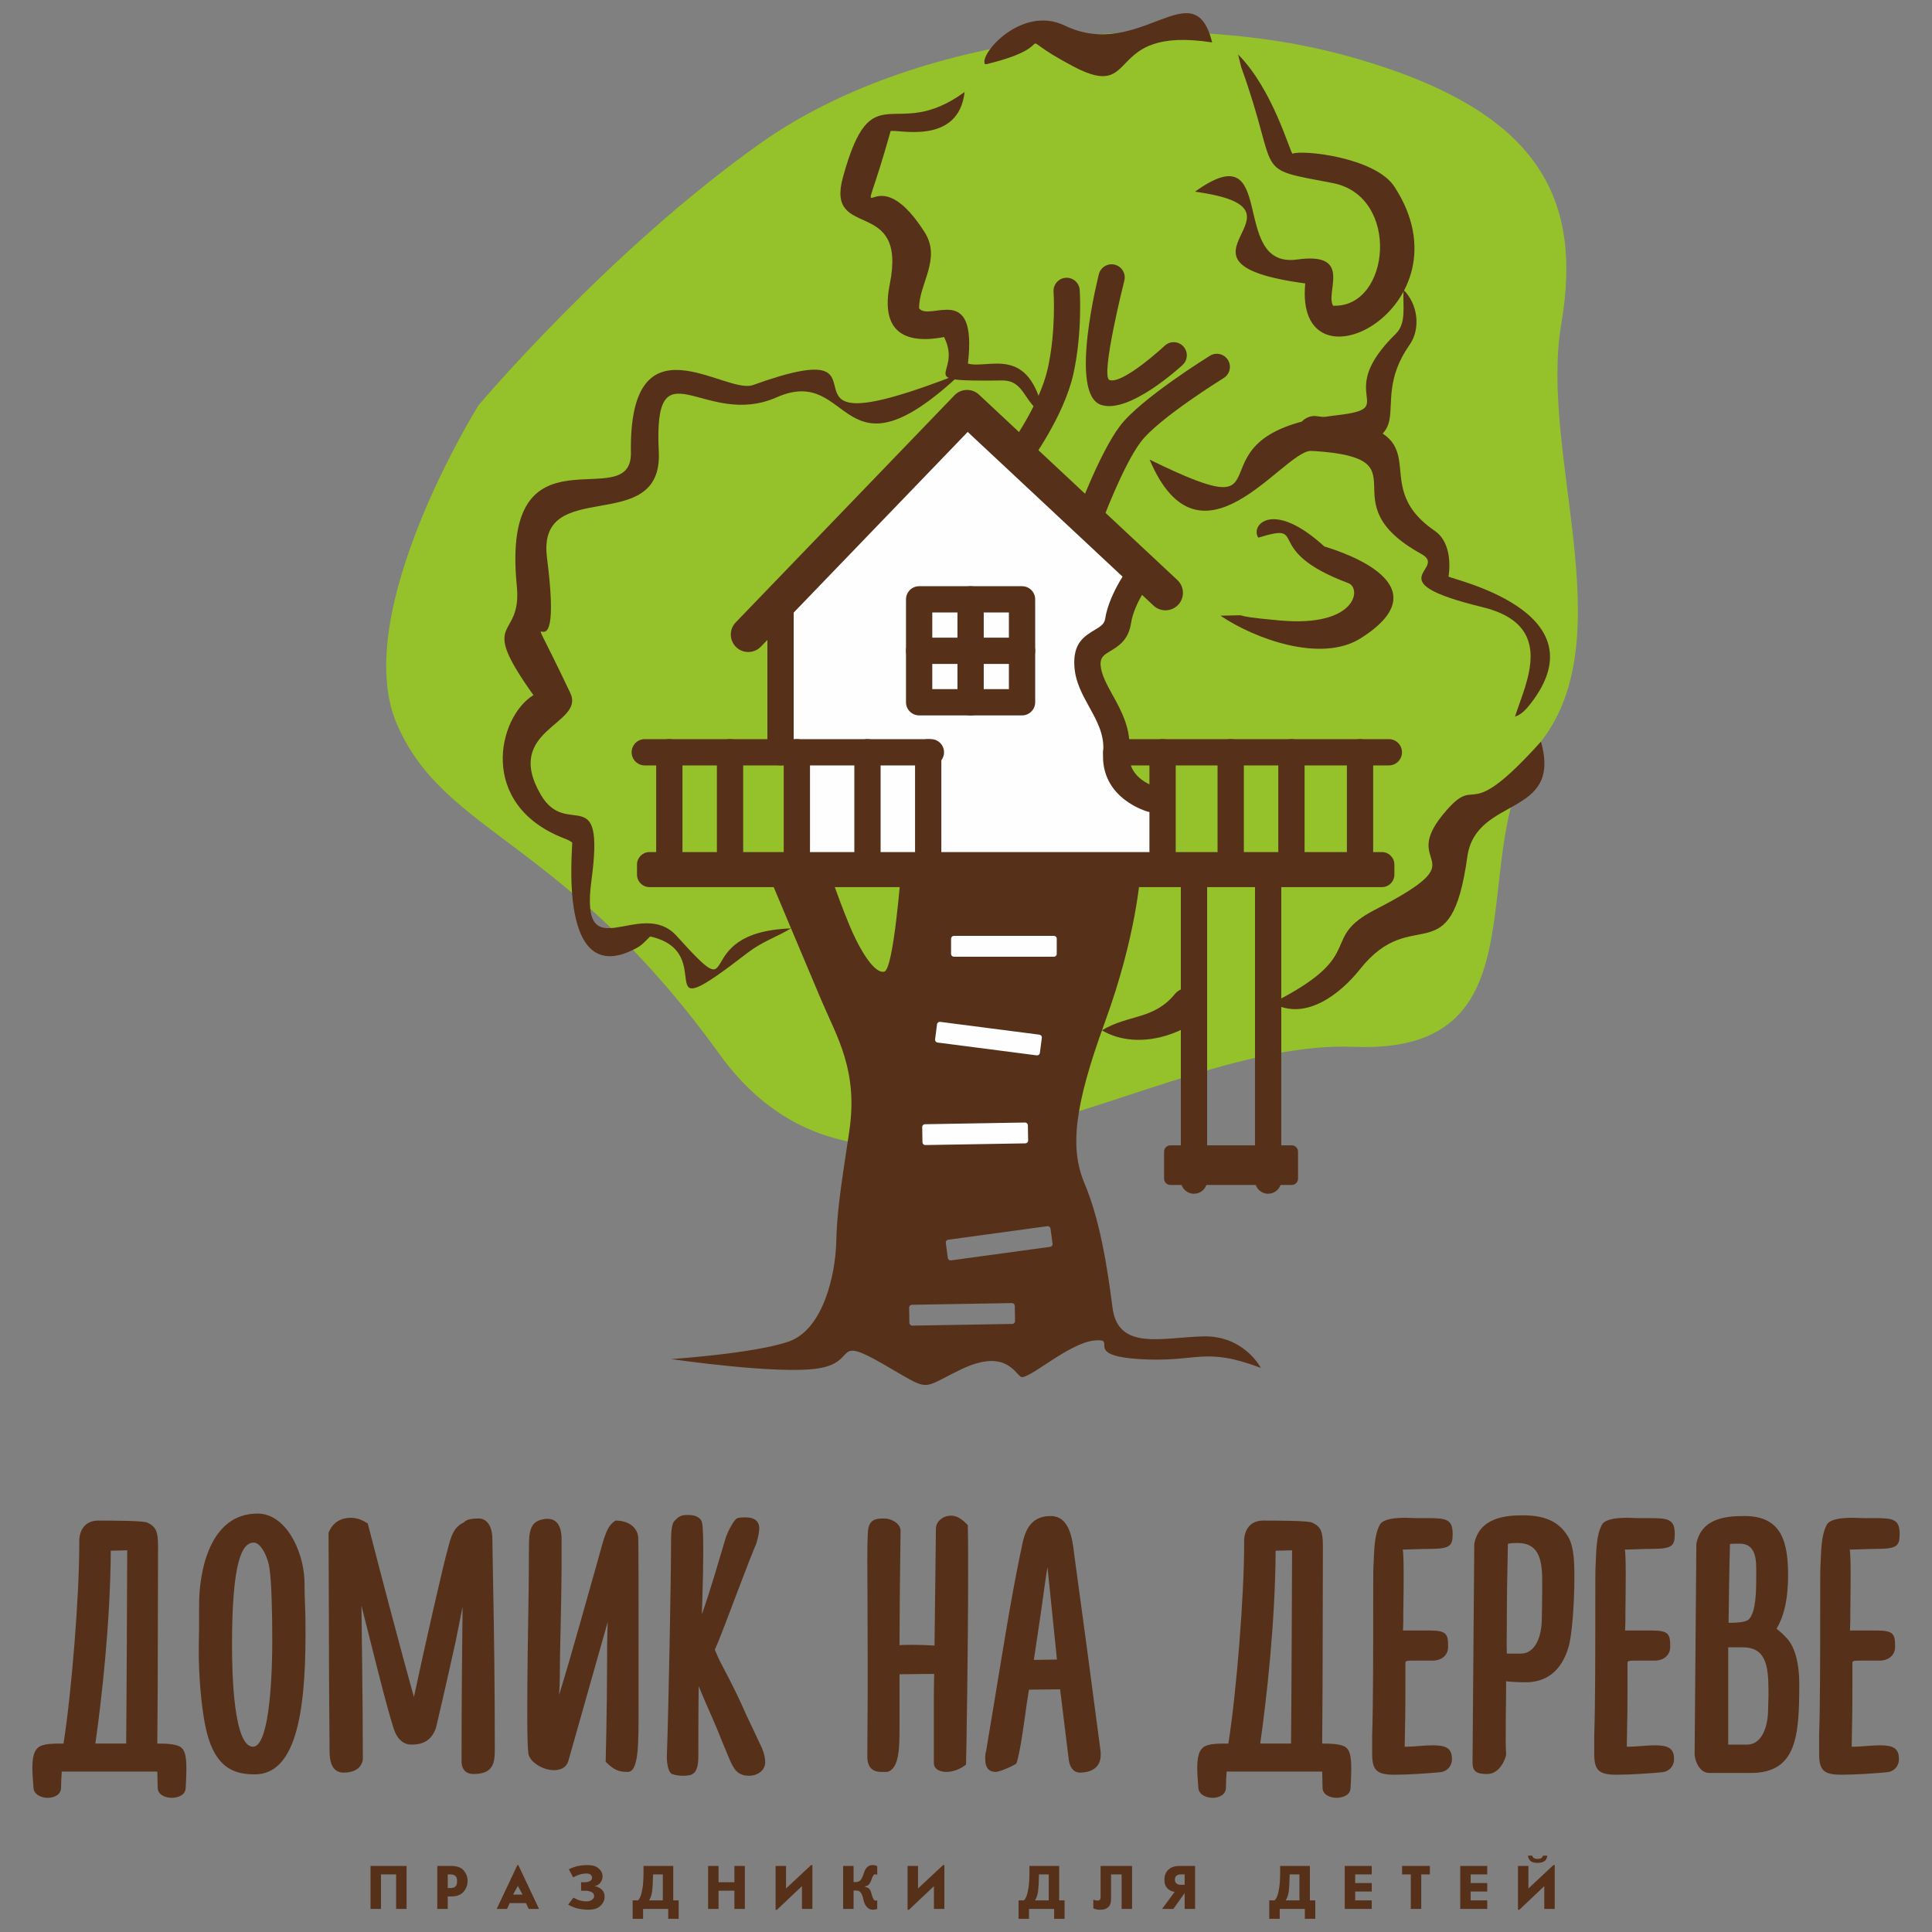 <?xml version="1.0" encoding="UTF-8"?> <!-- Creator: CorelDRAW 2017 --> <svg xmlns="http://www.w3.org/2000/svg" xmlns:xlink="http://www.w3.org/1999/xlink" xml:space="preserve" width="90mm" height="90mm" style="shape-rendering:geometricPrecision; text-rendering:geometricPrecision; image-rendering:optimizeQuality; fill-rule:evenodd; clip-rule:evenodd" viewBox="0 0 9000 9000"><rect x="0" y="0" width="9000" height="9000" fill="#808080" stroke="none"/> <defs> <style type="text/css"> <![CDATA[ .fil1 {fill:#FEFEFE} .fil2 {fill:#563019} .fil0 {fill:#95C12B} .fil3 {fill:#563019;fill-rule:nonzero} ]]> </style> </defs> <g id="Слой_x0020_1">  <g id="_2643999331136"> <path class="fil0" d="M2229.1 1888.07c0,0 607.36,-721.35 1315.61,-1222.28 708.23,-500.94 1880.12,-643.35 2743.84,-401.51 863.68,241.85 1088.26,639.14 984.61,1243.74 -103.64,604.61 288.68,1457.01 -94.89,1946.74 -383.57,489.72 61.83,1459.77 -872.45,1421.75 -934.3,-38.03 -2227.7,1041 -2953.91,34.53 -726.19,-1006.47 -1278.28,-1019.16 -1502.84,-1537.39 -224.58,-518.22 380.03,-1485.58 380.03,-1485.58z"></path> <path class="fil1" d="M3671.34 4078.78l25.9 -574.4 -56.21 -700.83 868.03 -893.94 811.5 750.53c0,0 -53.64,206 -92.5,240.55 -38.87,34.55 -146.82,86.39 -142.5,177.08 4.31,90.68 112,283.59 112.94,365.41 0.95,81.83 144.01,282.38 144.01,282.38l77.71 103.64 -34.56 202.97 -1714.32 46.61z"></path> <path class="fil1" d="M4994.18 4237.17c0,0 12.94,116.57 -64.8,574.36 -77.75,457.78 -73.4,634.85 -73.4,634.85l-613.24 -4.33c0,0 -86.37,-164.12 -82.05,-276.39 4.3,-112.29 172.72,-932.81 172.72,-932.81l660.77 4.32z"></path> <polygon class="fil1" points="4306.49,2801.91 4746.4,2801.91 4746.4,3262.03 4306.49,3262.03 "></polygon> <path class="fil2" d="M5873.47 6372.18c0,0 -77.73,-151.16 -267.76,-146.83 -190.03,4.32 -397.3,69.09 -423.21,-133.87 -25.94,-202.97 -60.55,-412.43 -129.64,-576.53 -69.08,-164.11 -51.81,-354.11 95,-755.75 146.84,-401.64 164.11,-686.66 164.11,-686.66l-1114.21 -17.3c0,0 -34.55,457.77 -77.75,470.73 -43.18,12.97 -112.29,-90.68 -168.41,-228.88 -56.13,-138.19 -86.37,-233.21 -86.37,-233.21l-280.71 21.59c0,0 168.41,401.64 241.84,574.38 73.41,172.74 172.61,328.17 129.43,613.2 -43.2,285.03 -56.14,371.41 -60.45,518.24 -4.33,146.84 -60.46,401.64 -220.27,457.78 -159.78,56.12 -548.44,82.05 -548.44,82.05 0,0 500.96,73.41 686.64,43.18 185.7,-30.23 64.77,-155.47 297.98,-21.59 233.22,133.88 168.43,120.91 367.08,25.9 198.67,-95.01 246.18,12.96 276.41,34.55 30.22,21.6 220.24,-155.47 341.16,-168.42 120.92,-12.96 -60.45,69.11 211.62,86.38 272.07,17.27 297.97,-60.46 565.95,41.06zm-1625.52 -294.02l466.04 -7.89c7.22,-0.11 13.2,5.66 13.33,12.9l1.21 70.9c0.11,7.22 -5.69,13.2 -12.9,13.31l-466.05 7.89c-7.22,0.11 -13.2,-5.67 -13.31,-12.89l-1.21 -70.9c-0.11,-7.22 5.69,-13.21 12.89,-13.32zm169.11 -303.04l461.81 -63.11c7.15,-0.98 13.77,4.04 14.75,11.21l9.6 70.25c0.97,7.16 -4.06,13.78 -11.22,14.76l-461.82 63.12c-7.12,0.98 -13.77,-4.06 -14.74,-11.21l-9.6 -70.27c-0.98,-7.15 4.07,-13.77 11.22,-14.75zm-108.15 -538.11l466.04 -7.88c7.21,-0.12 13.2,5.66 13.32,12.9l1.2 70.9c0.11,7.22 -5.68,13.2 -12.89,13.31l-466.04 7.89c-7.23,0.11 -13.21,-5.67 -13.32,-12.89l-1.21 -70.9c-0.13,-7.22 5.67,-13.21 12.9,-13.33zm70.79 -476.82l462.27 59.76c7.13,0.93 12.24,7.52 11.3,14.69l-9.09 70.32c-0.92,7.17 -7.52,12.25 -14.67,11.32l-462.28 -59.76c-7.14,-0.92 -12.24,-7.52 -11.3,-14.68l9.09 -70.31c0.92,-7.17 7.52,-12.25 14.68,-11.34zm63.82 -400.54l466.12 0c7.2,0 13.11,5.89 13.11,13.11l0 70.92c0,7.22 -5.91,13.11 -13.11,13.11l-466.12 0c-7.21,0 -13.11,-5.89 -13.11,-13.11l0 -70.92c0,-7.22 5.9,-13.11 13.11,-13.11z"></path> <path class="fil2" d="M3025.48 3969.29l3412.01 0c31.96,0 58.06,26.12 58.06,58.06l0 47.11c0,31.93 -26.1,58.05 -58.06,58.05l-3412.01 0c-31.95,0 -58.05,-26.12 -58.05,-58.05l0 -47.11c0,-31.94 26.1,-58.06 58.05,-58.06z"></path> <path class="fil3" d="M4281.7 2730.8l479.37 0c33.81,0 61.2,27.41 61.2,61.22l0 479.36c0,33.8 -27.39,61.21 -61.2,61.21l-479.37 0c-33.8,0 -61.2,-27.41 -61.2,-61.21l0 -479.36c0,-33.81 27.4,-61.22 61.2,-61.22zm418.17 122.43l-356.96 0 0 356.94 356.96 0 0 -356.94z"></path> <path class="fil3" d="M4797.32 2155.94c-20.18,26.94 -58.42,32.39 -85.35,12.19 -26.93,-20.19 -32.38,-58.41 -12.19,-85.34 0.42,-0.54 143.17,-194.25 181.43,-367.41 39.01,-176.71 26.64,-356.33 26.63,-356.81 -1.97,-33.67 23.72,-62.59 57.38,-64.56 33.64,-1.98 62.56,23.71 64.54,57.37 0.04,0.54 13.48,195.67 -29.5,390.31 -43.78,198.21 -202.48,413.65 -202.94,414.25z"></path> <path class="fil3" d="M5118.94 1277.53c8.19,-32.73 41.39,-52.65 74.13,-44.47 32.74,8.18 52.66,41.38 44.48,74.12 -0.32,1.25 -112.85,447.55 -69.2,463.05 61.94,22.03 257.33,-159.55 257.88,-160.07 24.81,-22.83 63.47,-21.21 86.32,3.6 22.82,24.81 21.22,63.48 -3.61,86.31 -0.69,0.65 -248.9,232.46 -381.24,185.4 -150.67,-53.57 -9.15,-606.35 -8.76,-607.94z"></path> <path class="fil3" d="M5636.36 1657.2c28.64,-17.69 66.24,-8.79 83.93,19.85 17.7,28.65 8.79,66.24 -19.85,83.93 -0.84,0.53 -301.14,186.16 -385.13,296.13 -85.2,111.61 -187.6,389.39 -187.89,390.17 -11.74,31.54 -46.87,47.61 -78.43,35.86 -31.55,-11.76 -47.61,-46.89 -35.85,-78.43 0.29,-0.85 108.97,-295.84 205.1,-421.73 97.35,-127.49 417.21,-325.22 418.12,-325.78z"></path> <path class="fil2" d="M5355.22 2140.96c715.67,350.42 118.46,-119.02 874.13,-206.8 297.73,-34.57 -24.7,-89.48 272.97,-379.39 51.86,-50.49 30.76,-137.17 36.19,-204.11 65.6,65.07 81.38,179.33 27.9,255.49 -216.72,308.68 120.69,458.74 -462.46,494.42 -131.73,8.04 -513.27,595.14 -748.73,40.39z"></path> <path class="fil2" d="M5566.81 892.91c392.71,-282.97 153.24,360.81 475.63,316.01 268.11,-37.27 123.25,160.18 170.54,219.48l0.2 -0.26c-0.96,-1.83 -2.63,-3.34 -2.88,-4.05 267,11.58 315.64,-510.68 -2.27,-571.4 -382.5,-73.06 -239.58,-23.91 -425.93,-539.82l-14.52 -59.13c162.63,163.32 241.07,454.82 253.46,462.22 45.24,-19.22 385.18,16.76 474.48,153.42 367.21,561.99 -467.8,989.65 -415.17,450.96 -732.98,-98.34 96.88,-343.66 -513.54,-427.43zm541.33 430.98c1.07,0.25 2.14,0.38 3.26,0.42l-3.26 -0.42z"></path> <path class="fil2" d="M5646.65 197.58c-513.91,-79.2 -327.57,280.53 -647.38,111.47 -327.92,-173.36 -16.66,-103.69 -403.86,-10.2l-6.82 0.21c-30.07,-43.64 169.28,-277.43 371.6,-179.88 349.69,168.62 601.43,-264.3 686.46,78.4z"></path> <path class="fil2" d="M4493.53 428.56c-28.85,253.59 -318.83,170.73 -345.59,182.42l-0.05 0.64 0.63 0.27c-169.13,602.5 -100.28,62.86 158.53,469.47 79.67,125.2 -26.7,241.1 -25.43,353.7 -0.6,-0.07 -0.31,-0.07 -0.85,0.02l-0.17 0.32c49.13,66.89 273.72,-129.59 228.33,258.17 95.82,27.96 285.81,-93.54 353.61,238.97 -96.1,-58.04 -88.73,-161.47 -195.08,-160.17 -433.26,5.36 -177.94,-20.81 -269.7,-202.3 -192.07,36.68 -295.84,-31.97 -252.9,-245.8 83.49,-415.64 -300.93,-198.18 -218.16,-498.66 136.44,-495.43 236.15,-155.24 566.83,-397.05zm11.46 1263.75c-0.84,-0.57 -1.82,-1.04 -3.22,-1.51l-0.39 0.2 3.61 1.31zm-112.92 -132.94l-1.25 -2.25c0.39,0.82 0.79,1.57 1.25,2.25z"></path> <path class="fil2" d="M6127.02 1937.9c642.77,68.08 211.62,298.38 556.96,535.23 65.93,45.19 74.54,139.96 63.9,212.27l-0.33 0.06c1.7,11.25 721.13,158.11 382.36,592.58 -18.44,23.67 -42.55,51.51 -72.53,60.15 52.6,-162.8 192.07,-426.42 -151.97,-510.07 -504.45,-122.66 -155.59,-176.41 -284.4,-247.59 -448.14,-247.64 28.41,-444.65 -499.28,-479.51 -45.06,-1.45 -80.36,-39.16 -78.93,-84.2 1.47,-45.05 39.18,-80.38 84.22,-78.92z"></path> <path class="fil2" d="M7178.27 3454.76c101.1,355.75 -303.53,251.42 -343.06,537.02 -77.01,555.97 -252.27,211.3 -499.91,523.26 -90.38,113.86 -252.19,242.16 -402.95,159.71l28.57 -19.44c407.35,-214.71 183.23,-282.77 445.13,-417.76 507.47,-261.56 84.74,-186.29 336.91,-468 146.02,-163.13 82.65,77.2 435.31,-314.79z"></path> <path class="fil2" d="M5594.2 4739.6c-122.96,99.74 -319.2,144.22 -460.93,60.04 122.58,-74.8 243.28,-47.87 342.59,-172.47 31.05,-32.68 82.71,-34 115.39,-2.96 32.68,31.05 33.99,82.71 2.95,115.39z"></path> <path class="fil3" d="M5846.28 4137.28c0,-33.8 27.4,-61.21 61.2,-61.21 33.81,0 61.21,27.41 61.21,61.21l0 1362.32c0,33.8 -27.4,61.21 -61.21,61.21 -33.8,0 -61.2,-27.41 -61.2,-61.21l0 -1362.32z"></path> <path class="fil3" d="M5500.8 4137.28c0,-33.8 27.39,-61.21 61.2,-61.21 33.79,0 61.21,27.41 61.21,61.21l0 1362.32c0,33.8 -27.42,61.21 -61.21,61.21 -33.81,0 -61.2,-27.41 -61.2,-61.21l0 -1362.32z"></path> <path class="fil2" d="M5452.15 5335.32l565.17 0c16.21,0 29.43,13.23 29.43,29.44l0 125.76c0,16.2 -13.22,29.44 -29.43,29.44l-565.17 0c-16.2,0 -29.43,-13.24 -29.43,-29.44l0 -125.76c0,-16.21 13.23,-29.44 29.43,-29.44z"></path> <path class="fil3" d="M5484.6 2702.01c32.9,30.62 34.75,82.17 4.13,115.08 -30.61,32.9 -82.15,34.76 -115.05,4.14l-865.75 -809.12 -963.5 1000.26c-31.17,32.37 -82.71,33.39 -115.1,2.23 -32.37,-31.16 -33.38,-82.7 -2.22,-115.09l1018.23 -1057.09c30.62,-32.89 82.17,-34.76 115.07,-4.14l924.19 863.73z"></path> <path class="fil3" d="M3574.81 2799.93c0,-33.8 27.41,-61.21 61.21,-61.21 33.8,0 61.22,27.41 61.22,61.21l0 704.45c0,33.8 -27.42,61.21 -61.22,61.21 -33.8,0 -61.21,-27.41 -61.21,-61.21l0 -704.45z"></path> <path class="fil3" d="M3003.63 3565.59c-33.81,0 -61.21,-27.41 -61.21,-61.21 0,-33.81 27.4,-61.22 61.21,-61.22l1332.86 0c33.8,0 61.2,27.41 61.2,61.22 0,33.8 -27.4,61.21 -61.2,61.21l-1332.86 0z"></path> <path class="fil3" d="M5200.15 3565.59c-33.79,0 -61.21,-27.41 -61.21,-61.21 0,-33.81 27.42,-61.22 61.21,-61.22l1269.67 0c33.8,0 61.2,27.41 61.2,61.22 0,33.8 -27.4,61.21 -61.2,61.21l-1269.67 0z"></path> <path class="fil3" d="M4460.19 2792.02c0,-33.81 27.4,-61.22 61.22,-61.22 33.8,0 61.2,27.41 61.2,61.22l0 479.36c0,33.8 -27.4,61.21 -61.2,61.21 -33.82,0 -61.22,-27.41 -61.22,-61.21l0 -479.36z"></path> <path class="fil3" d="M4761.07 2970.48c33.81,0 61.2,27.41 61.2,61.21 0,33.8 -27.39,61.2 -61.2,61.2l-479.37 0c-33.8,0 -61.2,-27.4 -61.2,-61.2 0,-33.8 27.4,-61.21 61.2,-61.21l479.37 0z"></path> <path class="fil2" d="M4480.03 1737.22c-574.96,542.46 -505.52,-43.99 -862,113.63 -338.59,149.71 -574.98,-264.75 -549.18,252.49 20.12,403.42 -570.35,105.88 -520.72,494.85 87.17,682.98 -178.56,26.23 108.6,630.13 70.19,147.62 -315.17,168.06 -137.76,473.41 122.59,210.97 299.67,-73.7 236.32,398.73 -57.41,428.11 228.69,73.56 396.71,259.45 327.15,361.96 41.44,-17.84 533.04,-35.06 -71.84,42.44 -134.67,61.31 -202.94,114.05 -490.82,379.13 -120.53,-1.37 -453.29,-76.54 -20.87,18.84 -32.74,36.83 -60.31,52.16 -379.67,211 -297.87,-482.25 -303.16,-490.15l-0.03 0.53c-11.59,-9.55 -25.59,-14.84 -39.59,-20.33 -401.71,-156.98 -306.98,-564.44 -140.81,-666.48 -267.1,-374.06 -51.51,-246.77 -77.41,-508.6 -77.12,-780.38 536.08,-320.5 531.49,-620.5 -10.01,-653.07 438.06,-268.25 568.79,-315.33 755.21,-271.96 -52.68,347.36 972.25,-56.44zm-1453.48 2624.61l-1.17 -0.28 -0.07 0.13 1.24 0.15z"></path> <path class="fil3" d="M5273.23 2621.66c21.24,-26.13 59.69,-30.09 85.83,-8.85 26.13,21.26 30.08,59.69 8.84,85.82 -0.23,0.28 -84.15,107.03 -99,203.69 -12.32,80.19 -57.64,107.35 -102.07,133.95 -21.35,12.78 -42.22,25.32 -39.97,60.43 2.89,44.82 28.52,91.14 55.21,139.41 42.83,77.41 87.95,159.01 79.04,272.8 -9.38,120.13 119.39,154.8 119.74,154.9 32.35,9.37 50.98,43.21 41.6,75.56 -9.36,32.34 -43.19,50.97 -75.54,41.6 -0.65,-0.18 -224.99,-60.29 -207.72,-281.13 6.07,-77.77 -30,-143.02 -64.23,-204.91 -33.35,-60.31 -65.35,-118.16 -70.01,-190.59 -7.05,-109.11 45.52,-140.62 99.25,-172.79 19.87,-11.89 40.13,-24.06 43.72,-47.41 19.68,-127.89 125.02,-262.1 125.31,-262.48z"></path> <path class="fil3" d="M6274.35 3504.38c0,-33.81 27.42,-61.22 61.22,-61.22 33.79,0 61.2,27.41 61.2,61.22l0 460.14c0,33.81 -27.41,61.22 -61.2,61.22 -33.8,0 -61.22,-27.41 -61.22,-61.22l0 -460.14z"></path> <path class="fil3" d="M5354.49 3504.38c0,-33.81 27.41,-61.22 61.2,-61.22 33.81,0 61.23,27.41 61.23,61.22l0 460.14c0,33.81 -27.42,61.22 -61.23,61.22 -33.79,0 -61.2,-27.41 -61.2,-61.22l0 -460.14z"></path> <path class="fil3" d="M5671.9 3504.38c0,-33.81 27.42,-61.22 61.22,-61.22 33.8,0 61.21,27.41 61.21,61.22l0 460.14c0,33.81 -27.41,61.22 -61.21,61.22 -33.8,0 -61.22,-27.41 -61.22,-61.22l0 -460.14z"></path> <path class="fil3" d="M5954.78 3504.38c0,-33.81 27.41,-61.22 61.21,-61.22 33.82,0 61.21,27.41 61.21,61.22l0 460.14c0,33.81 -27.39,61.22 -61.21,61.22 -33.8,0 -61.21,-27.41 -61.21,-61.22l0 -460.14z"></path> <path class="fil3" d="M3056.7 3504.38c0,-33.81 27.4,-61.22 61.2,-61.22 33.82,0 61.22,27.41 61.22,61.22l0 460.14c0,33.81 -27.4,61.22 -61.22,61.22 -33.8,0 -61.2,-27.41 -61.2,-61.22l0 -460.14z"></path> <path class="fil3" d="M3339.59 3504.38c0,-33.81 27.4,-61.22 61.2,-61.22 33.8,0 61.21,27.41 61.21,61.22l0 460.14c0,33.81 -27.41,61.22 -61.21,61.22 -33.8,0 -61.2,-27.41 -61.2,-61.22l0 -460.14z"></path> <path class="fil3" d="M3979.81 3504.38c0,-33.81 27.4,-61.22 61.2,-61.22 33.79,0 61.21,27.41 61.21,61.22l0 460.14c0,33.81 -27.42,61.22 -61.21,61.22 -33.8,0 -61.2,-27.41 -61.2,-61.22l0 -460.14z"></path> <path class="fil3" d="M4262.67 3504.38c0,-33.81 27.42,-61.22 61.21,-61.22 33.8,0 61.22,27.41 61.22,61.22l0 460.14c0,33.81 -27.42,61.22 -61.22,61.22 -33.79,0 -61.21,-27.41 -61.21,-61.22l0 -460.14z"></path> <path class="fil3" d="M3650.85 3504.38c0,-33.81 27.4,-61.22 61.2,-61.22 33.81,0 61.2,27.41 61.2,61.22l0 460.14c0,33.81 -27.39,61.22 -61.2,61.22 -33.8,0 -61.2,-27.41 -61.2,-61.22l0 -460.14z"></path> <path class="fil2" d="M5861.81 2504.66c-38.91,-56.29 65.27,-180.7 307.11,40.78 2.77,2.51 591.63,160.49 170.32,427.48 -185.35,117.46 -496.79,1.85 -653.76,-104.78 194.15,-3.85 -19.36,-4.18 277.54,22.39 356.53,31.9 381.25,-150.57 317.87,-174.19 -413.09,-153.91 -173.61,-286.97 -419.08,-211.68z"></path> <g> <path class="fil3" d="M687.22 7093.24c-17.93,-9.78 -167.96,-9.78 -229.91,-9.78 -60.34,0 -88.07,44.03 -88.07,96.21l0 19.57c0,226.66 -34.23,675.09 -73.38,922.94 -47.28,0 -96.21,0 -117.4,17.95 -21.21,16.31 -27.71,50.55 -27.71,97.83 0,29.36 4.88,78.28 4.88,86.43 0,35.87 37.51,50.55 66.86,50.55 32.61,0 61.96,-16.31 61.96,-47.29 0,-24.46 1.63,-50.55 3.26,-75.01l445.17 0 1.63 75.01c0,30.98 32.62,47.29 65.22,47.29 17.94,0 63.61,-6.53 65.23,-45.66 0,0 3.26,-50.55 3.26,-91.32 0,-47.28 -4.88,-81.52 -22.82,-96.2 -19.58,-17.94 -70.13,-19.58 -112.52,-19.58l0 -22.82 1.63 -228.3c0,-182.62 1.64,-440.27 1.64,-666.93 0,-71.74 -9.79,-91.31 -48.93,-110.89zm-171.21 130.46c30.97,0 55.44,-1.63 71.75,-1.63l4.88 0c0,58.7 -3.26,776.19 -4.88,900.11l-143.5 0c29.35,-205.46 70.12,-567.45 71.75,-898.48zm902.33 136.97c-6.53,-143.49 -89.69,-309.82 -218.5,-309.82 -226.66,0 -272.33,277.21 -272.33,423.97l0 91.31c0,39.14 -1.63,81.54 -1.63,123.94 0,119.03 11.42,251.11 29.35,344.06 39.14,198.94 130.46,231.56 231.56,231.56 185.89,0 236.45,-270.69 236.45,-652.26 0,-32.62 0,-83.17 -1.64,-119.04 -1.62,-42.4 -3.26,-86.42 -3.26,-133.72zm-239.71 776.19c-89.67,0 -97.84,-335.91 -97.84,-471.26 0,-396.25 47.3,-479.4 101.11,-479.4 37.5,0 68.48,78.26 73.38,119.03 9.78,63.6 13.05,210.35 13.05,332.66 0,233.17 -21.21,498.97 -89.7,498.97zm979.59 -1043.62c-44.02,21.2 -57.08,61.97 -71.75,120.67 -17.93,58.71 -114.14,482.68 -158.16,691.4 0,0 -63.61,-221.77 -215.26,-808.8 -19.57,-11.42 -44.03,-26.09 -78.27,-26.09 -40.76,0 -83.15,16.31 -104.36,70.12 0,78.26 1.63,236.44 1.63,401.14 0,278.84 3.27,588.66 3.27,618.01 0,39.14 8.14,97.84 65.21,97.84 35.89,0 81.54,-11.41 89.7,-60.34 0,-135.34 -1.64,-296.77 -3.27,-453.31l-3.27 -264.17c47.3,184.27 109.27,443.54 150.02,572.36 13.06,40.76 39.15,75.01 83.18,75.01 45.65,0 91.31,-13.05 114.13,-78.27 47.3,-200.57 65.24,-285.36 91.33,-401.14l32.6 -163.07c-1.62,138.61 -4.88,404.41 -4.88,725.64 3.26,40.77 27.72,53.81 55.44,53.81 105.98,0 99.48,-66.86 99.48,-141.87 0,-247.85 -3.27,-518.54 -8.17,-761.51l-3.25 -190.78c0,-58.7 -24.47,-96.21 -63.61,-96.21 -60.32,0 -61.95,14.67 -71.74,19.56zm814.88 66.86c-4.89,-42.39 -40.77,-76.64 -105.99,-76.64 -40.75,26.09 -50.56,70.12 -81.52,182.64 -53.83,189.15 -120.68,433.75 -181,629.43 1.61,-32.62 3.24,-61.97 3.24,-83.17 0,-84.79 3.26,-197.31 4.91,-286.99 1.63,-83.16 3.25,-159.81 3.25,-218.51l0 -138.6c0,-37.51 -9.79,-92.95 -65.23,-92.95 -11.41,0 -22.83,1.63 -37.5,6.53 -37.5,13.04 -44.03,47.28 -47.29,75 -3.25,22.83 -1.62,151.66 -3.25,246.23 -3.26,181.01 -6.54,415.82 -6.54,583.77 0,88.06 1.64,153.29 4.9,179.38 3.27,39.13 65.22,79.9 119.04,79.9 30.97,0 57.07,-11.42 66.85,-40.77l184.27 -650.62c-3.26,52.17 -3.26,169.58 -3.26,190.77 0,211.99 -6.52,461.49 -6.52,461.49 40.75,40.75 63.59,47.28 102.73,47.28 52.19,0 50.54,-132.09 50.54,-304.93l0 -303.31c0,-225.02 0,-433.74 -1.63,-485.93zm270.26 -96.21c-13.05,-6.51 -32.62,-6.51 -42.4,-6.51 -29.36,0 -40.76,8.15 -60.34,29.35 -14.67,16.31 -14.67,70.11 -14.67,114.14 0,145.13 -11.42,758.25 -19.56,983.28 0,35.88 8.14,73.38 24.45,79.9 11.41,4.89 32.62,8.16 48.92,8.16 44.02,0 73.38,-4.89 73.38,-91.32 0,-55.44 0,-221.77 1.62,-326.13 27.73,70.12 75.02,169.59 104.37,246.23l35.87 86.42c22.84,53.82 39.14,84.8 96.21,84.8 32.62,0 73.38,-21.2 73.38,-63.6 0,-32.61 -16.3,-70.12 -22.82,-81.53l-66.87 -141.86c-27.72,-63.61 -57.06,-125.56 -112.5,-229.92 -11.43,-21.2 -22.84,-47.3 -32.62,-70.12 26.1,-57.08 71.75,-182.64 112.52,-288.63 32.6,-86.43 61.96,-161.44 75,-192.42 8.16,-13.04 19.57,-61.96 19.57,-84.79 0,-39.14 -30.99,-50.56 -60.34,-50.56 -19.55,0 -35.86,0 -44.01,4.9 -14.68,8.16 -42.41,60.33 -52.2,91.31 -26.09,86.43 -70.11,241.34 -110.88,355.48l3.28 -102.72c1.62,-60.34 3.25,-123.93 3.25,-182.64 0,-53.81 0,-122.29 -6.53,-145.12 -3.26,-11.42 -13.04,-21.21 -26.08,-26.1zm951.86 66.86c0,-34.24 -44.04,-57.07 -75.02,-57.07 -35.87,0 -71.74,1.63 -76.63,57.07 -1.64,21.2 -3.27,48.92 -3.27,145.13 0,81.53 1.63,213.62 1.63,435.38l0 184.27c0,84.79 -1.63,179.37 -1.63,286.99 0,50.55 24.45,71.75 65.22,71.75l27.74 0c57.05,-14.68 57.05,-119.04 57.05,-207.1l0 -247.85 161.45 -1.63c-1.63,60.33 -1.63,138.6 -1.63,207.09l0 207.1c0,32.61 32.61,42.39 58.71,42.39 27.71,0 63.58,-11.42 91.3,-34.24 1.63,-58.7 9.8,-536.49 9.8,-895.23 0,-76.64 0,-158.17 -1.64,-220.14 -30.98,-32.61 -53.81,-44.03 -78.27,-44.03 -39.14,0 -70.12,29.36 -70.12,58.71l-6.52 546.26c-27.72,-1.62 -68.49,-3.26 -99.46,-3.26 -22.85,0 -44.04,0 -63.62,1.64 0,-125.56 1.64,-296.78 4.91,-533.23zm930.66 1019.16l-39.14 -295.15c-27.73,-213.62 -55.44,-409.29 -83.17,-618.01 -8.14,-71.76 -22.82,-174.48 -109.25,-174.48 -104.35,0 -123.93,84.79 -136.97,156.53l-4.9 21.2c-47.27,229.92 -83.16,463.11 -120.66,688.14l-37.5 225.03c-4.9,17.94 -4.9,29.35 -4.9,39.13 0,47.29 21.21,61.97 48.93,61.97 17.92,0 81.53,-27.72 96.21,-39.13 16.31,-42.41 35.86,-185.9 48.9,-282.11l9.79 -61.97c42.4,0 101.1,-1.62 145.13,-1.62l40.76 331.02c3.27,22.83 16.32,57.07 52.19,57.07 61.97,-1.63 96.2,-29.35 96.2,-83.16 0,-6.53 0,-16.31 -1.62,-24.46zm-246.24 -849.57l44.03 430.49c-35.87,0 -75.01,1.63 -107.61,1.63l32.6 -218.5c8.16,-53.82 22.84,-171.22 30.98,-213.62zm1233.97 -207.1c-17.94,-9.78 -167.96,-9.78 -229.91,-9.78 -60.34,0 -88.06,44.03 -88.06,96.21l0 19.57c0,226.66 -34.25,675.09 -73.39,922.94 -47.29,0 -96.21,0 -117.41,17.95 -21.19,16.31 -27.71,50.55 -27.71,97.83 0,29.36 4.89,78.28 4.89,86.43 0,35.87 37.5,50.55 66.85,50.55 32.61,0 61.97,-16.31 61.97,-47.29 0,-24.46 1.64,-50.55 3.26,-75.01l445.18 0 1.62 75.01c0,30.98 32.61,47.29 65.23,47.29 17.94,0 63.6,-6.53 65.21,-45.66 0,0 3.27,-50.55 3.27,-91.32 0,-47.28 -4.88,-81.52 -22.82,-96.2 -19.58,-17.94 -70.12,-19.58 -112.51,-19.58l0 -22.82 1.62 -228.3c0,-182.62 1.63,-440.27 1.63,-666.93 0,-71.74 -9.79,-91.31 -48.92,-110.89zm-171.22 130.46c30.98,0 55.44,-1.63 71.75,-1.63l4.9 0c0,58.7 -3.28,776.19 -4.9,900.11l-143.5 0c29.35,-205.46 70.11,-567.45 71.75,-898.48zm591.49 -4.9l102.74 -3.25 13.04 0c104.35,0 117.41,-11.42 117.41,-70.12 0,-70.12 -32.62,-73.38 -119.04,-73.38l-48.92 0c-16.3,0 -34.25,-1.63 -50.56,-1.63 -55.44,0 -102.72,6.52 -119.02,29.35 -29.36,50.55 -27.72,128.83 -30.99,187.53 -1.63,11.41 -1.63,97.83 -1.63,211.98 0,182.63 0,440.28 -4.89,583.77l0 88.06c0,78.27 24.46,96.21 104.36,96.21 66.85,0 158.17,-6.53 210.36,-11.42 27.71,-1.63 57.06,-22.83 57.06,-61.96 0,-52.18 -30.98,-63.6 -89.69,-63.6 -44.02,0 -83.16,6.52 -122.29,6.52l-8.15 0 1.62 -96.2c1.64,-63.6 1.64,-140.24 1.64,-208.73l0 -86.43c0,-8.15 8.16,-9.78 32.61,-9.78l96.2 0c34.26,0 70.12,-21.19 70.12,-63.59 0,-58.7 -4.89,-76.65 -86.42,-76.65l-123.93 0c0,-6.51 1.63,-22.82 1.63,-42.39l0 -37.51c0,-30.98 1.64,-78.26 1.64,-177.73 0,-9.79 0,-115.78 -4.9,-119.05zm333.84 -27.71l-8.15 1019.15c0,44.03 21.21,53.81 68.48,53.81 63.61,0 88.07,-81.53 88.07,-91.32 0,0 -3.28,-50.55 -1.63,-114.14l0 -55.44c1.63,-76.64 1.63,-167.95 1.63,-171.22 9.77,1.63 57.07,4.89 89.68,4.89 92.95,0 166.33,-47.28 200.57,-163.06 16.31,-50.55 27.71,-203.84 27.71,-326.13 0,-55.44 0,-141.87 -29.35,-189.16 -47.27,-79.9 -123.93,-99.47 -211.99,-99.47 -81.52,0 -200.56,11.42 -225.02,132.09zm156.54 1.63c0,-3.27 26.09,-4.89 45.66,-4.89 92.94,0 114.15,68.48 114.15,172.84l0 60.34c0,44.02 -1.63,97.84 -1.63,117.41 0,83.16 -29.36,164.69 -97.84,164.69l-65.22 0c-1.64,-53.81 0,-86.43 0,-141.87 0,-101.1 1.63,-220.13 4.88,-368.52zm544.19 26.08l102.74 -3.25 13.04 0c104.37,0 117.42,-11.42 117.42,-70.12 0,-70.12 -32.63,-73.38 -119.04,-73.38l-48.92 0c-16.31,0 -34.25,-1.63 -50.56,-1.63 -55.44,0 -102.72,6.52 -119.03,29.35 -29.36,50.55 -27.72,128.83 -30.99,187.53 -1.62,11.41 -1.62,97.83 -1.62,211.98 0,182.63 0,440.28 -4.89,583.77l0 88.06c0,78.27 24.46,96.21 104.35,96.21 66.85,0 158.18,-6.53 210.36,-11.42 27.71,-1.63 57.07,-22.83 57.07,-61.96 0,-52.18 -30.98,-63.6 -89.69,-63.6 -44.02,0 -83.16,6.52 -122.29,6.52l-8.15 0 1.63 -96.2c1.63,-63.6 1.63,-140.24 1.63,-208.73l0 -86.43c0,-8.15 8.15,-9.78 32.6,-9.78l96.21 0c34.26,0 70.12,-21.19 70.12,-63.59 0,-58.7 -4.88,-76.65 -86.43,-76.65l-123.92 0c0,-6.51 1.63,-22.82 1.63,-42.39l0 -37.51c0,-30.98 1.63,-78.26 1.63,-177.73 0,-9.79 0,-115.78 -4.9,-119.05zm761.08 120.67c0,-150.02 -26.09,-277.2 -202.2,-277.2 -79.91,0 -200.57,6.51 -225.03,128.82l-8.15 978.39c0,24.46 13.04,61.96 37.51,79.9 9.78,6.52 21.19,9.78 30.97,9.78l195.68 0c210.35,-1.63 223.4,-169.58 223.4,-414.18 0,-55.44 -6.51,-151.65 -53.82,-208.73 -16.3,-17.93 -32.6,-34.24 -52.17,-48.92 30.99,-50.55 53.81,-128.81 53.81,-247.86zm-270.68 -146.75c0,-1.63 26.09,-1.63 45.65,-1.63 60.34,0 76.65,47.29 76.65,114.14l0 37.51c0,61.96 0,161.44 -32.63,198.94 -11.4,13.05 -42.39,17.94 -96.2,17.94 1.64,-119.05 3.27,-251.12 6.53,-366.9zm-8.16 481.04l66.85 0c107.64,0 120.68,83.16 120.68,203.83l0 26.09c0,16.31 -1.63,37.5 -1.63,57.08 0,83.16 -29.36,166.32 -97.84,166.32l-88.06 0 0 -453.32zm565.39 -454.96l102.73 -3.25 13.04 0c104.37,0 117.41,-11.42 117.41,-70.12 0,-70.12 -32.61,-73.38 -119.02,-73.38l-48.94 0c-16.3,0 -34.24,-1.63 -50.54,-1.63 -55.44,0 -102.74,6.52 -119.04,29.35 -29.35,50.55 -27.72,128.83 -30.99,187.53 -1.61,11.41 -1.61,97.83 -1.61,211.98 0,182.63 0,440.28 -4.9,583.77l0 88.06c0,78.27 24.45,96.21 104.36,96.21 66.85,0 158.16,-6.53 210.35,-11.42 27.72,-1.63 57.07,-22.83 57.07,-61.96 0,-52.18 -30.97,-63.6 -89.68,-63.6 -44.03,0 -83.16,6.52 -122.3,6.52l-8.15 0 1.63 -96.2c1.64,-63.6 1.64,-140.24 1.64,-208.73l0 -86.43c0,-8.15 8.14,-9.78 32.59,-9.78l96.22 0c34.24,0 70.12,-21.19 70.12,-63.59 0,-58.7 -4.89,-76.65 -86.43,-76.65l-123.92 0c0,-6.51 1.63,-22.82 1.63,-42.39l0 -37.51c0,-30.98 1.62,-78.26 1.62,-177.73 0,-9.79 0,-115.78 -4.89,-119.05z"></path> <path class="fil3" d="M1774.71 8731.74l0 160.64 -48.63 0 0 -199.98 167.84 0 0 199.98 -48.64 0 0 -160.64 -70.57 0zm311.05 102.69l0 57.95 -48.65 0 0 -199.98 64.86 0c26.22,0 45.13,6.46 56.74,19.38 11.61,12.91 18.02,27.17 19.21,42.78 0.21,1 0.31,2.05 0.31,3.15 0,1.11 0,2.15 0,3.16 0,20.02 -6.31,37.28 -18.91,51.79 -12.62,14.51 -31.72,21.77 -57.35,21.77l-16.21 0zm0 -39.34l12.6 0c1.61,0 3.31,-0.04 5.11,-0.15 1.8,-0.1 3.6,-0.34 5.4,-0.74 5.2,-0.81 9.91,-3.35 14.11,-7.66 4.22,-4.3 6.32,-12.16 6.32,-23.57 0,-11.41 -2.41,-19.22 -7.22,-23.42 -4.81,-4.2 -10.11,-6.61 -15.92,-7.21 -1.39,-0.19 -2.73,-0.34 -4.04,-0.45 -1.3,-0.1 -2.56,-0.15 -3.76,-0.15l-12.6 0 0 63.35zm288.8 70.26l-12.61 27.03 -48.04 0 96.38 -204.18 4.22 0 96.38 204.18 -48.05 0 -12.6 -27.03 -75.68 0zm15.62 -39.63l44.14 0 -21.91 -40.53 -22.23 40.53zm279.51 -80.47l-19.82 -37.53c19.02,-8.81 35.37,-14.26 49.09,-16.36 13.71,-2.1 25.78,-3.16 36.18,-3.16 22.41,0 38.99,4.16 49.69,12.47 10.71,8.3 17.47,17.36 20.27,27.17 0.61,2.4 1.05,4.71 1.34,6.9 0.32,2.2 0.46,4.41 0.46,6.61 0,0.8 0,1.61 0,2.4 0,0.8 -0.1,1.6 -0.3,2.41 -1.01,9.01 -4.65,17.45 -10.96,25.36 -6.31,7.91 -15.17,12.87 -26.57,14.86 12.02,1.41 22.91,6.31 32.73,14.72 9.8,8.41 14.71,20.22 14.71,35.43 0,2.21 -0.14,4.46 -0.44,6.75 -0.32,2.31 -0.77,4.56 -1.35,6.76 -3.02,11.61 -10.38,22.22 -22.07,31.83 -11.72,9.61 -29.39,14.41 -53,14.41 -10.61,0 -23.93,-1.3 -39.94,-3.9 -16.01,-2.61 -33.73,-9.21 -53.14,-19.82l24.61 -32.42c7.01,3.6 13.36,6.6 19.07,9.01 5.7,2.39 11.26,4.2 16.66,5.39 3.6,1.01 7.32,1.71 11.12,2.11 3.8,0.39 7.71,0.6 11.71,0.6 10.6,0 18.71,-1.65 24.31,-4.96 5.61,-3.3 9.42,-6.85 11.41,-10.66 0.81,-1.4 1.36,-2.8 1.66,-4.2 0.3,-1.4 0.45,-2.7 0.45,-3.9 0,-8.01 -2.65,-13.76 -7.95,-17.26 -5.3,-3.51 -11.17,-5.86 -17.58,-7.06 -3.99,-0.8 -7.91,-1.25 -11.71,-1.36 -3.79,-0.1 -6.9,-0.14 -9.3,-0.14l-14.12 0 0 -39.63 14.72 0c0,0 0.06,0 0.14,0 0.11,0 0.15,0 0.15,0 1.8,0 4.22,-0.06 7.22,-0.16 3,-0.1 6.21,-0.55 9.6,-1.35 4.8,-1.2 9.21,-3.35 13.21,-6.46 4.02,-3.1 6.01,-7.95 6.01,-14.56 0,-0.79 -0.1,-1.65 -0.3,-2.55 -0.21,-0.9 -0.51,-1.85 -0.91,-2.85 -1.18,-3.21 -3.83,-6.11 -7.95,-8.7 -4.09,-2.61 -9.95,-3.91 -17.56,-3.91 -4.01,0 -7.81,0.2 -11.41,0.6 -3.61,0.4 -7.22,1 -10.82,1.8 -6,1.4 -12.15,3.35 -18.46,5.86 -6.3,2.5 -13.25,5.65 -20.86,9.45zm277.39 193.36l0 -85.87 25.22 0c1.41,-1.6 3.11,-3.8 5.12,-6.6 2,-2.8 4.09,-6.91 6.29,-12.31 3.62,-8.81 6.87,-22.42 9.77,-40.84 2.89,-18.42 4.35,-44.33 4.35,-77.76 0,-3.6 0,-7.31 0,-11.11 0,-3.81 -0.1,-7.71 -0.29,-11.72l138.71 0 0 160.34 25.23 0 0 85.87 -48.65 0 0 -46.23 -117.09 0 0 46.23 -48.66 0zm140.53 -206.87l-45.35 0c-0.8,36.03 -2.3,62.35 -4.49,78.97 -2.21,16.61 -6.91,30.62 -14.11,42.03l63.95 0 0 -121zm259.68 75.67l0 84.97 -48.63 0 0 -199.98 48.63 0 0 75.68 73.86 0 0 -75.68 48.65 0 0 199.98 -48.65 0 0 -84.97 -73.86 0zm388.51 -21.03l-116.5 110.2 -6.31 0 0 -204.18 48.65 0 0 104.79 116.8 -108.99 5.99 0 0 204.18 -48.63 0 0 -106zm191.83 106l0 -199.98 48.64 0 0 75.07 9 0c7.42,0 13.62,-1.55 18.62,-4.65 5.01,-3.11 9.82,-10.17 14.42,-21.17 0.99,-2.2 2,-4.71 3.01,-7.51 0.99,-2.8 1.98,-5.8 2.99,-9.01 2.81,-9.41 6.26,-16.66 10.36,-21.77 4.1,-5.09 8.35,-8.85 12.76,-11.25 3.01,-1.6 6.01,-2.66 9.02,-3.15 2.98,-0.5 5.8,-0.76 8.4,-0.76 3.4,0 6.55,0.26 9.44,0.76 2.92,0.49 5.87,1.34 8.86,2.55 0.41,0.19 0.91,0.4 1.52,0.6 0.58,0.2 1.19,0.5 1.8,0.9l0 40.54c-0.21,-0.21 -0.66,-0.41 -1.36,-0.61 -0.71,-0.2 -1.55,-0.39 -2.54,-0.6 -0.21,0 -0.51,-0.05 -0.91,-0.15 -0.39,-0.1 -0.71,-0.15 -0.9,-0.15 -1.21,-0.19 -2.25,-0.4 -3.15,-0.59 -0.9,-0.21 -1.65,-0.31 -2.25,-0.31 -2.2,0 -4.26,1.35 -6.16,4.06 -1.91,2.7 -3.66,5.75 -5.25,9.16 -0.8,1.99 -1.56,3.94 -2.26,5.85 -0.69,1.9 -1.24,3.45 -1.64,4.65 -0.62,1.6 -1.21,3.3 -1.8,5.1 -0.62,1.81 -1.31,3.61 -2.1,5.41 -2.21,5 -5.26,9.66 -9.17,13.97 -3.9,4.3 -9.66,6.95 -17.26,7.95l0 2.7c10.41,2.2 17.35,5.61 20.86,10.21 3.5,4.6 6.26,10.6 8.26,18.02 0.59,1.99 1.21,4.15 1.8,6.45 0.6,2.3 1.29,4.66 2.11,7.06 1.99,6.4 4.24,11.7 6.75,15.91 2.51,4.2 6.05,6.3 10.66,6.3 1.01,0 2,-0.15 2.99,-0.44 1.01,-0.3 2.1,-0.56 3.32,-0.76l0 40.23c-0.4,0 -0.9,0.11 -1.51,0.3 -0.59,0.21 -1.19,0.4 -1.81,0.61 -1.8,0.4 -3.9,0.85 -6.29,1.35 -2.41,0.5 -4.82,0.75 -7.21,0.75 -0.6,0.2 -1.25,0.3 -1.96,0.3 -0.7,0 -1.35,0 -1.94,0 -2.6,0 -5.62,-0.4 -9.02,-1.21 -3.39,-0.79 -6.89,-2.19 -10.51,-4.2 -4.39,-2.99 -8.69,-7.5 -12.91,-13.5 -4.19,-6.01 -7.6,-14.22 -10.19,-24.63 -0.61,-2.6 -1.31,-5.56 -2.11,-8.85 -0.8,-3.31 -1.71,-6.66 -2.7,-10.06 -2.21,-6.81 -5.45,-13.02 -9.75,-18.62 -4.32,-5.6 -10.67,-8.4 -19.08,-8.4l-13.21 0 0 85.57 -48.64 0zm423.03 -106l-116.5 110.2 -6.31 0 0 -204.18 48.65 0 0 104.79 116.8 -108.99 6 0 0 204.18 -48.64 0 0 -106zm394.2 152.23l0 -85.87 25.23 0c1.39,-1.6 3.09,-3.8 5.1,-6.6 1.99,-2.8 4.1,-6.91 6.3,-12.31 3.6,-8.81 6.86,-22.42 9.75,-40.84 2.91,-18.42 4.37,-44.33 4.37,-77.76 0,-3.6 0,-7.31 0,-11.11 0,-3.81 -0.1,-7.71 -0.31,-11.72l138.71 0 0 160.34 25.23 0 0 85.87 -48.65 0 0 -46.23 -117.09 0 0 46.23 -48.64 0zm140.53 -206.87l-45.35 0c-0.81,36.03 -2.3,62.35 -4.5,78.97 -2.2,16.61 -6.9,30.62 -14.11,42.03l63.96 0 0 -121zm339.54 0l-49.23 0 0 114.4c0,16.41 -3.36,28.07 -10.07,34.98 -6.71,6.91 -14.06,11.26 -22.07,13.06 -3.8,1 -7.5,1.6 -11.11,1.8 -3.61,0.2 -6.89,0.3 -9.9,0.3 -5,0 -9.35,-0.4 -13.07,-1.21 -3.7,-0.79 -6.84,-1.69 -9.45,-2.69 -1.61,-0.4 -2.95,-0.9 -4.06,-1.51 -1.09,-0.59 -2.04,-1.1 -2.85,-1.5l0 -39.93c0.41,0.2 0.9,0.41 1.5,0.6 0.61,0.2 1.2,0.4 1.81,0.6 1.59,0.4 3.39,0.85 5.4,1.35 1.99,0.51 4.01,0.95 6,1.36 0.8,0 1.6,0.04 2.41,0.15 0.8,0.1 1.6,0.14 2.4,0.14 4.79,0 8.21,-1.05 10.21,-3.15 2,-2.1 3.2,-4.35 3.6,-6.75 0.4,-1.2 0.59,-2.41 0.59,-3.6 0,-1.21 0,-2.31 0,-3.31 0,-0.2 0,-0.35 0,-0.45 0,-0.1 0,-0.25 0,-0.45l0 -143.53 146.54 0 0 199.98 -48.65 0 0 -160.64zm293.63 87.07l-52.55 73.57 -52.54 0 58.55 -79.27c-2.61,-0.4 -5.67,-1.05 -9.17,-1.95 -3.5,-0.91 -7.06,-2.25 -10.65,-4.05 -7,-3.41 -13.42,-9.01 -19.22,-16.81 -5.81,-7.82 -8.71,-19.02 -8.71,-33.64 0,-20.42 6.36,-36.23 19.07,-47.43 12.71,-11.21 29.08,-16.83 49.09,-16.83l74.77 0 0 199.98 -48.64 0 0 -73.57zm0 -87.07l-19.22 0c-7.61,0 -13.87,2.06 -18.78,6.16 -4.9,4.1 -7.35,9.96 -7.35,17.56 0,6.81 1.41,11.91 4.2,15.31 2.8,3.4 5.91,5.81 9.31,7.21 2.61,1 5.06,1.6 7.37,1.8 2.28,0.2 3.95,0.3 4.94,0.3l19.53 0 0 -48.34zm394.18 206.87l0 -85.87 25.23 0c1.4,-1.6 3.1,-3.8 5.1,-6.6 2.01,-2.8 4.1,-6.91 6.3,-12.31 3.61,-8.81 6.87,-22.42 9.77,-40.84 2.89,-18.42 4.35,-44.33 4.35,-77.76 0,-3.6 0,-7.31 0,-11.11 0,-3.81 -0.11,-7.71 -0.29,-11.72l138.71 0 0 160.34 25.22 0 0 85.87 -48.64 0 0 -46.23 -117.09 0 0 46.23 -48.66 0zm140.52 -206.87l-45.34 0c-0.79,36.03 -2.3,62.35 -4.5,78.97 -2.2,16.61 -6.91,30.62 -14.11,42.03l63.95 0 0 -121zm336.86 40.24l0 39.33 -77.17 0 0 41.43 77.17 0 0 39.64 -125.81 0 0 -199.98 125.81 0 0 39.34 -77.17 0 0 40.24 77.17 0zm181.92 120.4l0 -160.64 -40.54 0 0 -39.34 129.41 0 0 39.34 -40.23 0 0 160.64 -48.64 0zm356.07 -120.4l0 39.33 -77.17 0 0 41.43 77.17 0 0 39.64 -125.8 0 0 -199.98 125.8 0 0 39.34 -77.17 0 0 40.24 77.17 0zm265.69 14.4l-116.2 110.2 -6.29 0 0 -204.18 48.64 0 0 104.79 116.48 -108.99 6.03 0 0 204.18 -48.66 0 0 -106zm-5.99 -142.01l19.81 0c-0.6,10 -3.56,17.36 -8.86,22.06 -5.31,4.71 -11.16,7.86 -17.56,9.46 -3.4,0.8 -6.72,1.35 -9.92,1.65 -3.19,0.31 -6.1,0.46 -8.71,0.46 -16,0 -27.11,-3.16 -33.31,-9.47 -6.21,-6.3 -9.92,-13.35 -11.12,-21.16 0,-0.4 -0.05,-0.85 -0.15,-1.35 -0.1,-0.5 -0.14,-1.05 -0.14,-1.65l19.52 0c1.39,4.4 3.45,7.66 6.15,9.76 2.7,2.1 5.66,3.55 8.85,4.35 1.8,0.4 3.6,0.7 5.4,0.91 1.81,0.19 3.4,0.29 4.8,0.29 6.43,0 11.77,-1.1 16.08,-3.3 4.3,-2.2 7.35,-6.21 9.16,-12.01z"></path> </g> </g> </g> </svg> 
